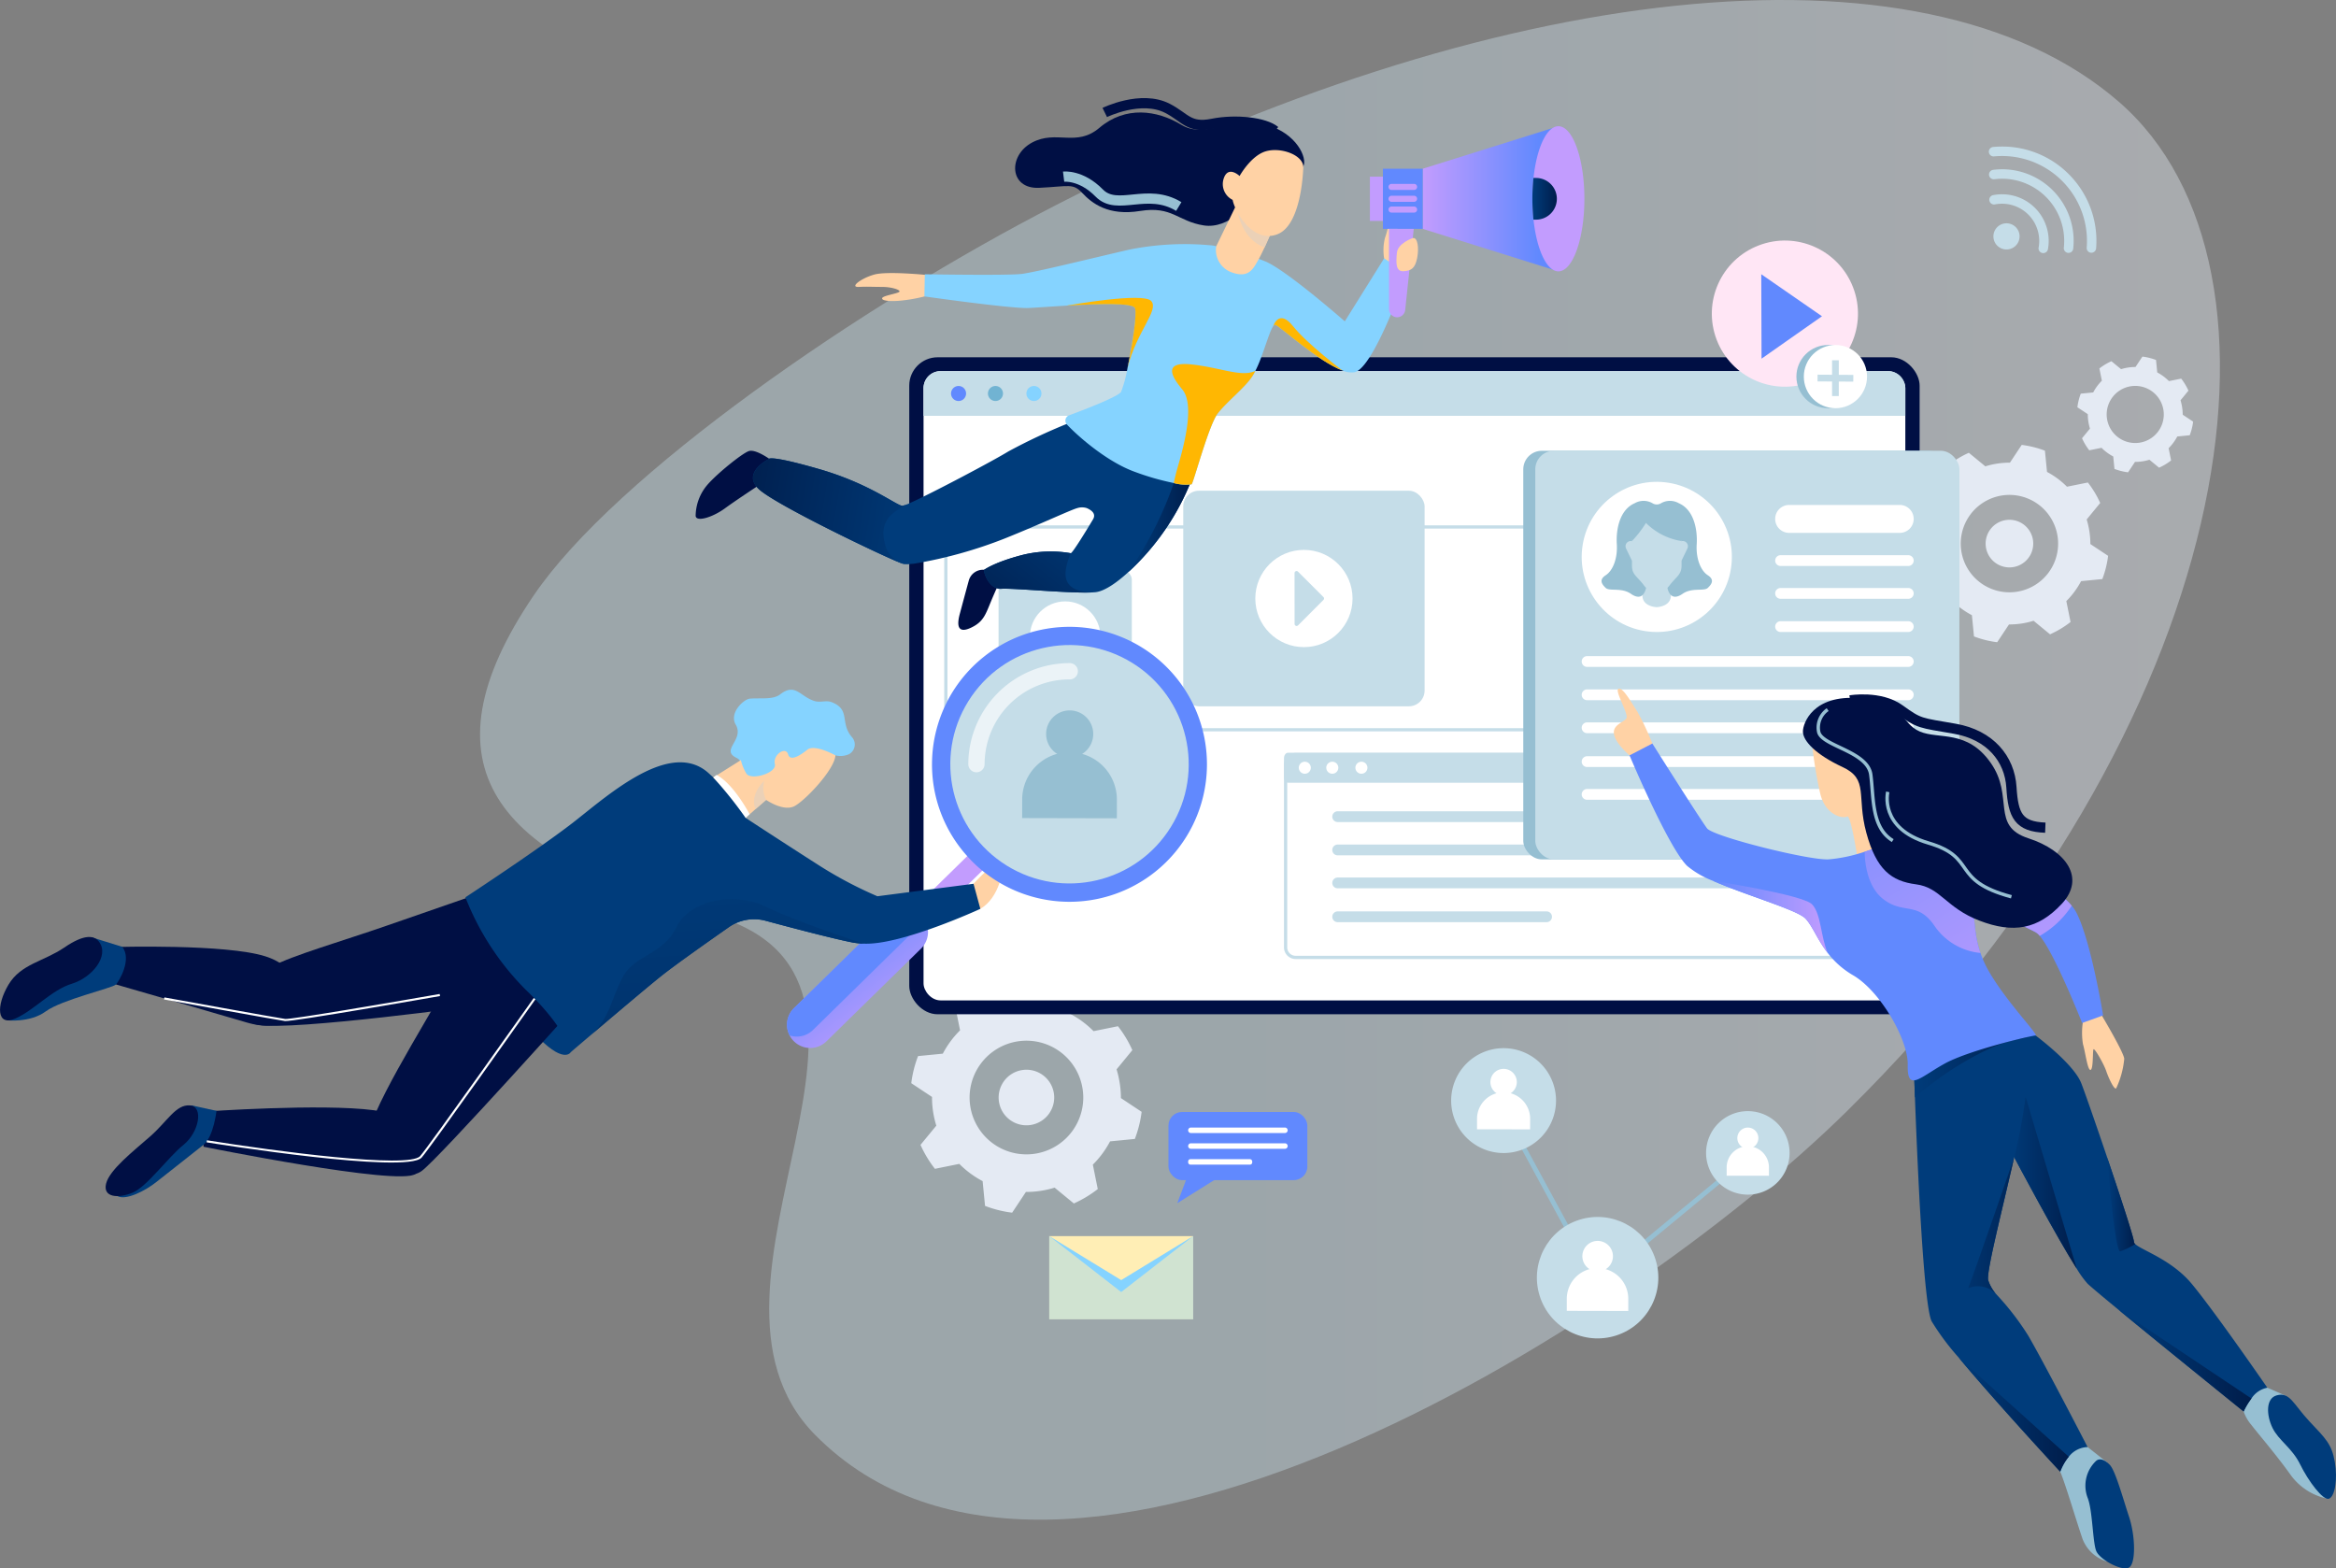 <svg xmlns="http://www.w3.org/2000/svg" xmlns:xlink="http://www.w3.org/1999/xlink" width="413.629" height="277.689" viewBox="0 0 413.629 277.689">
  <rect x="0" y="0" width="413.629" height="277.689" fill="#808080" stroke="none"/>
  <defs>
    <linearGradient id="linear-gradient" x1="0.419" y1="0.538" x2="1.396" y2="0.538" gradientUnits="objectBoundingBox">
      <stop offset="0" stop-color="#c5dde8"/>
      <stop offset="1" stop-color="#fff5fb"/>
    </linearGradient>
    <linearGradient id="linear-gradient-2" y1="0.5" x2="1" y2="0.5" gradientUnits="objectBoundingBox">
      <stop offset="0" stop-color="#003c7b"/>
      <stop offset="1" stop-color="#001d4b"/>
    </linearGradient>
    <linearGradient id="linear-gradient-4" x1="-0.928" y1="-0.7" x2="1.261" y2="1.17" gradientUnits="objectBoundingBox">
      <stop offset="0" stop-color="#6189fe"/>
      <stop offset="1" stop-color="#c29cfe"/>
    </linearGradient>
    <linearGradient id="linear-gradient-5" x1="-0.478" y1="0.323" x2="1.516" y2="0.632" xlink:href="#linear-gradient-2"/>
    <linearGradient id="linear-gradient-9" x1="0" y1="0.5" x2="1" y2="0.5" xlink:href="#linear-gradient-4"/>
    <linearGradient id="linear-gradient-10" x1="0.854" y1="0.5" x2="0.003" y2="0.5" xlink:href="#linear-gradient-4"/>
    <linearGradient id="linear-gradient-12" x1="1.529" y1="0.131" x2="-0.484" y2="1.083" xlink:href="#linear-gradient-2"/>
    <linearGradient id="linear-gradient-13" x1="1.15" y1="0.572" x2="-0.222" y2="0.408" xlink:href="#linear-gradient-2"/>
    <linearGradient id="linear-gradient-15" x1="0.219" y1="0.127" x2="0.788" y2="0.882" xlink:href="#linear-gradient-4"/>
    <linearGradient id="linear-gradient-16" x1="0.752" y1="3.427" x2="1.867" y2="3.427" xlink:href="#linear-gradient-2"/>
    <linearGradient id="linear-gradient-17" x1="0.246" y1="-0.463" x2="0.951" y2="4.638" xlink:href="#linear-gradient-2"/>
  </defs>
  <g id="営業" transform="translate(206.814 138.844)">
    <g id="グループ_32737" data-name="グループ 32737" transform="translate(-206.814 -138.844)">
      <g id="グループ_32736" data-name="グループ 32736">
        <g id="グループ_32735" data-name="グループ 32735">
          <path id="パス_3042" data-name="パス 3042" d="M180.725,36.266C145.98,54.1,102.688,84.049,88.166,105.413c-20.522,30.19-6.728,46.624,30.744,56.371,42.322,11.009-7.163,65.682,19.068,92.265,43.125,43.7,142.784-17.954,182.744-57.341C390,128.417,402.412,47.2,368.87,18.055,333.719-12.486,256.978-2.87,180.725,36.266Z" transform="translate(6.345 0)" opacity="0.41" fill="url(#linear-gradient)"/>
          <path id="パス_3043" data-name="パス 3043" d="M566.524,113.768a8.764,8.764,0,0,0-.286-1.264l1.4-1.708a10.255,10.255,0,0,0-1.28-2.129l-2.172.439a8.5,8.5,0,0,0-2.072-1.536l-.216-2.205a10.314,10.314,0,0,0-2.41-.6l-1.225,1.845a8.473,8.473,0,0,0-2.553.382L554,105.585a10.229,10.229,0,0,0-2.129,1.28l.439,2.171a8.445,8.445,0,0,0-1.535,2.076l-2.2.215a10.125,10.125,0,0,0-.6,2.411l1.845,1.222a8.5,8.5,0,0,0,.382,2.555l-1.407,1.709a10.217,10.217,0,0,0,1.284,2.132l2.169-.439a8.483,8.483,0,0,0,2.075,1.533l.216,2.205a10.223,10.223,0,0,0,2.411.6l1.225-1.845a8.453,8.453,0,0,0,2.553-.382l1.711,1.407a10.331,10.331,0,0,0,2.129-1.281l-.439-2.171a8.554,8.554,0,0,0,1.533-2.072l2.205-.216a10.315,10.315,0,0,0,.6-2.414l-1.842-1.223A8.715,8.715,0,0,0,566.524,113.768Zm-7.56,6.245a5.056,5.056,0,1,1,4.253-5.751A5.056,5.056,0,0,1,558.964,120.012Z" transform="translate(-180.137 -41.628)" fill="#e4eaf3"/>
          <g id="グループ_32706" data-name="グループ 32706" transform="translate(338.333 78.777)">
            <path id="パス_3044" data-name="パス 3044" d="M530.656,146.071a14.942,14.942,0,0,0-.488-2.154L532.561,141a17.487,17.487,0,0,0-2.183-3.63l-3.7.748a14.508,14.508,0,0,0-3.533-2.619l-.369-3.76a17.612,17.612,0,0,0-4.11-1.025l-2.089,3.146a14.4,14.4,0,0,0-4.352.651l-2.918-2.4a17.447,17.447,0,0,0-3.63,2.183l.748,3.7a14.409,14.409,0,0,0-2.617,3.538l-3.756.368a17.234,17.234,0,0,0-1.029,4.111l3.145,2.084a14.463,14.463,0,0,0,.652,4.358l-2.4,2.913a17.424,17.424,0,0,0,2.188,3.635l3.7-.748a14.5,14.5,0,0,0,3.538,2.613l.368,3.76a17.417,17.417,0,0,0,4.111,1.025l2.088-3.146a14.453,14.453,0,0,0,4.352-.651l2.918,2.4a17.635,17.635,0,0,0,3.631-2.183l-.749-3.7a14.576,14.576,0,0,0,2.614-3.533l3.76-.368a17.572,17.572,0,0,0,1.024-4.115l-3.141-2.085A14.817,14.817,0,0,0,530.656,146.071Zm-12.891,10.648a8.622,8.622,0,1,1,7.254-9.8A8.621,8.621,0,0,1,517.765,156.718Z" transform="translate(-499.019 -130.718)" fill="#e4eaf3"/>
            <path id="パス_3045" data-name="パス 3045" d="M529.4,156.306a4.215,4.215,0,1,1-4.792-3.545A4.215,4.215,0,0,1,529.4,156.306Z" transform="translate(-507.759 -139.458)" fill="#e4eaf3"/>
          </g>
          <g id="グループ_32707" data-name="グループ 32707" transform="translate(161.355 173.934)">
            <path id="パス_3046" data-name="パス 3046" d="M242.277,306.534a17.381,17.381,0,0,0-.57-2.515l2.794-3.4a20.362,20.362,0,0,0-2.548-4.237l-4.322.873a16.9,16.9,0,0,0-4.124-3.056l-.43-4.388a20.561,20.561,0,0,0-4.8-1.2l-2.438,3.672a16.847,16.847,0,0,0-5.08.76l-3.4-2.8a20.336,20.336,0,0,0-4.238,2.547l.873,4.322a16.8,16.8,0,0,0-3.055,4.129l-4.383.429a20.1,20.1,0,0,0-1.2,4.8l3.671,2.432a16.892,16.892,0,0,0,.761,5.086l-2.8,3.4a20.3,20.3,0,0,0,2.554,4.242l4.317-.873a16.909,16.909,0,0,0,4.129,3.05l.429,4.388a20.35,20.35,0,0,0,4.8,1.2l2.438-3.672a16.864,16.864,0,0,0,5.08-.76l3.406,2.8a20.568,20.568,0,0,0,4.237-2.548l-.873-4.322a17.028,17.028,0,0,0,3.05-4.123l4.388-.43a20.512,20.512,0,0,0,1.2-4.8l-3.666-2.433A17.281,17.281,0,0,0,242.277,306.534Zm-15.045,12.427a10.063,10.063,0,1,1,8.465-11.444A10.062,10.062,0,0,1,227.232,318.961Z" transform="translate(-205.353 -288.615)" fill="#e4eaf3"/>
            <path id="パス_3047" data-name="パス 3047" d="M240.809,318.48a4.919,4.919,0,1,1-5.593-4.138A4.918,4.918,0,0,1,240.809,318.48Z" transform="translate(-215.553 -298.816)" fill="#e4eaf3"/>
          </g>
          <rect id="長方形_3031" data-name="長方形 3031" width="178.905" height="116.326" rx="5.026" transform="translate(160.998 63.259)" fill="#000f44"/>
          <rect id="長方形_3032" data-name="長方形 3032" width="173.843" height="111.415" rx="3.01" transform="translate(163.529 65.714)" fill="#fff"/>
          <path id="パス_3048" data-name="パス 3048" d="M379.5,190.828H217.1a2.061,2.061,0,0,1-2.059-2.059V156.407a2.061,2.061,0,0,1,2.059-2.059H379.5a2.061,2.061,0,0,1,2.059,2.059V188.77A2.061,2.061,0,0,1,379.5,190.828ZM217.1,154.921a1.487,1.487,0,0,0-1.486,1.486V188.77a1.487,1.487,0,0,0,1.486,1.486H379.5a1.486,1.486,0,0,0,1.485-1.486V156.407a1.487,1.487,0,0,0-1.485-1.486Z" transform="translate(-47.848 -61.33)" fill="#c5dde8"/>
          <g id="グループ_32709" data-name="グループ 32709" transform="translate(227.352 133.276)">
            <path id="パス_3049" data-name="パス 3049" d="M416.93,240.256H330.011a.954.954,0,0,1-.954-.954h0a.954.954,0,0,1,.954-.954H416.93a.954.954,0,0,1,.954.954h0A.954.954,0,0,1,416.93,240.256Z" transform="translate(-320.504 -227.983)" fill="#c5dde8"/>
            <path id="パス_3050" data-name="パス 3050" d="M416.93,250.039H330.011a.954.954,0,0,1-.954-.954h0a.954.954,0,0,1,.954-.954H416.93a.954.954,0,0,1,.954.954h0A.954.954,0,0,1,416.93,250.039Z" transform="translate(-320.504 -231.87)" fill="#c5dde8"/>
            <path id="パス_3051" data-name="パス 3051" d="M416.93,259.726H330.011a.953.953,0,0,1-.954-.953h0a.953.953,0,0,1,.954-.954H416.93a.954.954,0,0,1,.954.954h0A.954.954,0,0,1,416.93,259.726Z" transform="translate(-320.504 -235.72)" fill="#c5dde8"/>
            <path id="パス_3052" data-name="パス 3052" d="M367,269.675H330.011a.954.954,0,0,1-.954-.954h0a.954.954,0,0,1,.954-.954H367a.954.954,0,0,1,.954.954h0A.954.954,0,0,1,367,269.675Z" transform="translate(-320.504 -239.673)" fill="#c5dde8"/>
            <path id="パス_3053" data-name="パス 3053" d="M419.455,257.706H316.923a2.061,2.061,0,0,1-2.059-2.059V223.284a2.061,2.061,0,0,1,2.059-2.059H419.455a2.061,2.061,0,0,1,2.059,2.059v32.364A2.061,2.061,0,0,1,419.455,257.706ZM316.923,221.8a1.487,1.487,0,0,0-1.486,1.485v32.364a1.487,1.487,0,0,0,1.486,1.485H419.455a1.486,1.486,0,0,0,1.485-1.485V223.284a1.486,1.486,0,0,0-1.485-1.485Z" transform="translate(-314.864 -221.179)" fill="#c5dde8"/>
            <g id="グループ_32708" data-name="グループ 32708">
              <path id="パス_3054" data-name="パス 3054" d="M428.967,226.464H315.582c-.4,0-.718-.435-.718-.971V222.12c0-.537.321-.971.718-.971H428.967c.4,0,.718.435.718.971v3.372C429.685,226.029,429.364,226.464,428.967,226.464Z" transform="translate(-314.864 -221.149)" fill="#c5dde8"/>
              <path id="パス_3055" data-name="パス 3055" d="M321.344,224.855a1.065,1.065,0,1,1-1.065-1.065A1.065,1.065,0,0,1,321.344,224.855Z" transform="translate(-316.592 -222.198)" fill="#fff"/>
              <path id="パス_3056" data-name="パス 3056" d="M329.42,224.855a1.065,1.065,0,1,1-1.065-1.065A1.065,1.065,0,0,1,329.42,224.855Z" transform="translate(-319.801 -222.198)" fill="#fff"/>
              <path id="パス_3057" data-name="パス 3057" d="M337.977,224.855a1.065,1.065,0,1,1-1.065-1.065A1.065,1.065,0,0,1,337.977,224.855Z" transform="translate(-323.202 -222.198)" fill="#fff"/>
            </g>
          </g>
          <g id="グループ_32713" data-name="グループ 32713" transform="translate(269.722 79.813)">
            <rect id="長方形_3033" data-name="長方形 3033" width="75.095" height="72.348" rx="3.29" fill="#96bfd2"/>
            <g id="グループ_32711" data-name="グループ 32711" transform="translate(5.486 2.765)">
              <circle id="楕円形_2208" data-name="楕円形 2208" cx="13.294" cy="13.294" r="13.294" transform="matrix(0.972, -0.233, 0.233, 0.972, 0, 6.202)" fill="#96bfd2"/>
              <g id="グループ_32710" data-name="グループ 32710" transform="translate(6.249 6.11)">
                <path id="パス_3058" data-name="パス 3058" d="M421.7,172.454a7.322,7.322,0,0,0-1.082-3.65l-1.445,3.107-1.445-3.107a7.322,7.322,0,0,0-1.082,3.65c-.018,1.925,2.2,2.107,2.508,2.123h.038C419.5,174.561,421.718,174.379,421.7,172.454Z" transform="translate(-409.413 -155.762)" fill="#96bfd2"/>
                <path id="パス_3059" data-name="パス 3059" d="M423.458,160.326c-1.243-.8-2.125-2.928-1.965-5.494s-.482-6.1-3.168-7.258a3.159,3.159,0,0,0-3.232.051,1.428,1.428,0,0,1-1.349,0,3.158,3.158,0,0,0-3.231-.051c-2.687,1.163-3.328,4.692-3.168,7.258s-.722,4.692-1.965,5.494-.682,1.6,0,2.245,2.79-.121,4.463,1.043,2.432.161,2.694-1.1,1.879-11.279,1.879-11.279l0-1.566,0,1.566s1.617,10.015,1.878,11.279,1.021,2.265,2.694,1.1,3.781-.4,4.463-1.043S424.7,161.128,423.458,160.326Z" transform="translate(-404.643 -147.163)" fill="#96bfd2"/>
                <path id="パス_3060" data-name="パス 3060" d="M417.976,165.791h0a3.1,3.1,0,0,1-2.374-1.378c-1.212-1.544-2.018-1.8-2.018-3.353V153.3h8.782v7.76c0,1.561-.818,1.85-2.045,3.388A3.075,3.075,0,0,1,417.976,165.791Z" transform="translate(-408.196 -149.601)" fill="#96bfd2"/>
                <path id="パス_3061" data-name="パス 3061" d="M412.833,158.956h-.219a.92.92,0,0,0-.828,1.32l1.047,2.169s.762-1.8.762-1.965A13.447,13.447,0,0,0,412.833,158.956Z" transform="translate(-407.444 -151.849)" fill="#96bfd2"/>
                <path id="パス_3062" data-name="パス 3062" d="M427.627,158.956h.219a.92.92,0,0,1,.829,1.32l-1.047,2.169s-.762-1.8-.762-1.965A13.451,13.451,0,0,1,427.627,158.956Z" transform="translate(-413.473 -151.849)" fill="#96bfd2"/>
              </g>
              <path id="パス_3063" data-name="パス 3063" d="M413.232,155.587a19.864,19.864,0,0,0,2.475-3.206,11.412,11.412,0,0,0,6.29,3.206,18.208,18.208,0,0,0,.95-2.713c0-.453-.782-1.933-1.481-2.057s-7.549-.7-8.423,0S413.232,155.587,413.232,155.587Z" transform="translate(-401.595 -142.37)" fill="#96bfd2"/>
            </g>
            <g id="グループ_32712" data-name="グループ 32712" transform="translate(8.221 9.594)">
              <path id="パス_3064" data-name="パス 3064" d="M477.708,153.3H458.128a2.473,2.473,0,0,1-2.473-2.473h0a2.472,2.472,0,0,1,2.473-2.472h19.581a2.472,2.472,0,0,1,2.473,2.472h0A2.473,2.473,0,0,1,477.708,153.3Z" transform="translate(-421.398 -148.356)" fill="#96bfd2"/>
              <path id="パス_3065" data-name="パス 3065" d="M479.227,165.024H456.609a.954.954,0,0,1-.954-.954h0a.954.954,0,0,1,.954-.954h22.618a.954.954,0,0,1,.954.954h0A.954.954,0,0,1,479.227,165.024Z" transform="translate(-421.398 -154.221)" fill="#96bfd2"/>
              <path id="パス_3066" data-name="パス 3066" d="M479.227,174.667H456.609a.954.954,0,0,1-.954-.954h0a.954.954,0,0,1,.954-.954h22.618a.954.954,0,0,1,.954.954h0A.954.954,0,0,1,479.227,174.667Z" transform="translate(-421.398 -158.053)" fill="#96bfd2"/>
              <path id="パス_3067" data-name="パス 3067" d="M479.227,184.421H456.609a.954.954,0,0,1-.954-.953h0a.954.954,0,0,1,.954-.954h22.618a.954.954,0,0,1,.954.954h0A.954.954,0,0,1,479.227,184.421Z" transform="translate(-421.398 -161.929)" fill="#96bfd2"/>
              <path id="パス_3068" data-name="パス 3068" d="M456.64,194.672H399.765a.954.954,0,0,1-.954-.954h0a.954.954,0,0,1,.954-.954H456.64a.954.954,0,0,1,.954.954h0A.954.954,0,0,1,456.64,194.672Z" transform="translate(-398.811 -166.001)" fill="#96bfd2"/>
              <path id="パス_3069" data-name="パス 3069" d="M456.64,204.455H399.765a.954.954,0,0,1-.954-.954h0a.954.954,0,0,1,.954-.954H456.64a.954.954,0,0,1,.954.954h0A.954.954,0,0,1,456.64,204.455Z" transform="translate(-398.811 -169.889)" fill="#96bfd2"/>
              <path id="パス_3070" data-name="パス 3070" d="M456.64,214.143H399.765a.954.954,0,0,1-.954-.954h0a.954.954,0,0,1,.954-.954H456.64a.954.954,0,0,1,.954.954h0A.954.954,0,0,1,456.64,214.143Z" transform="translate(-398.811 -173.738)" fill="#96bfd2"/>
              <path id="パス_3071" data-name="パス 3071" d="M456.64,224.091H399.765a.954.954,0,0,1-.954-.954h0a.954.954,0,0,1,.954-.954H456.64a.954.954,0,0,1,.954.954h0A.954.954,0,0,1,456.64,224.091Z" transform="translate(-398.811 -177.691)" fill="#96bfd2"/>
              <path id="パス_3072" data-name="パス 3072" d="M456.64,233.713H399.765a.954.954,0,0,1-.954-.953h0a.954.954,0,0,1,.954-.954H456.64a.954.954,0,0,1,.954.954h0A.954.954,0,0,1,456.64,233.713Z" transform="translate(-398.811 -181.515)" fill="#96bfd2"/>
            </g>
          </g>
          <g id="グループ_32717" data-name="グループ 32717" transform="translate(271.847 79.813)">
            <rect id="長方形_3034" data-name="長方形 3034" width="75.095" height="72.348" rx="3.29" fill="#c5dde8"/>
            <g id="グループ_32715" data-name="グループ 32715" transform="translate(6.255 3.534)">
              <circle id="楕円形_2209" data-name="楕円形 2209" cx="13.294" cy="13.294" r="13.294" transform="translate(0 26.242) rotate(-80.742)" fill="#fff"/>
              <g id="グループ_32714" data-name="グループ 32714" transform="translate(5.48 5.342)">
                <path id="パス_3073" data-name="パス 3073" d="M425.227,172.454a7.329,7.329,0,0,0-1.082-3.65l-1.445,3.107-1.445-3.107a7.322,7.322,0,0,0-1.082,3.65c-.018,1.925,2.2,2.107,2.508,2.123h.037C423.031,174.561,425.245,174.379,425.227,172.454Z" transform="translate(-412.94 -155.762)" fill="#c5dde8"/>
                <path id="パス_3074" data-name="パス 3074" d="M426.985,160.326c-1.243-.8-2.126-2.928-1.965-5.494s-.482-6.1-3.168-7.258a3.159,3.159,0,0,0-3.232.051,1.427,1.427,0,0,1-1.349,0,3.158,3.158,0,0,0-3.231-.051c-2.687,1.163-3.329,4.692-3.168,7.258s-.722,4.692-1.965,5.494-.682,1.6,0,2.245,2.79-.121,4.463,1.043,2.432.161,2.694-1.1,1.879-11.279,1.879-11.279l0-1.566,0,1.566s1.617,10.015,1.879,11.279,1.021,2.265,2.694,1.1,3.782-.4,4.463-1.043S428.229,161.128,426.985,160.326Z" transform="translate(-408.17 -147.163)" fill="#96bfd2"/>
                <path id="パス_3075" data-name="パス 3075" d="M421.5,165.791h0a3.1,3.1,0,0,1-2.374-1.378c-1.213-1.544-2.018-1.8-2.018-3.353V153.3h8.782v7.76c0,1.561-.818,1.85-2.045,3.388A3.076,3.076,0,0,1,421.5,165.791Z" transform="translate(-411.723 -149.601)" fill="#c5dde8"/>
                <path id="パス_3076" data-name="パス 3076" d="M416.359,158.956h-.219a.92.92,0,0,0-.829,1.32l1.047,2.169s.762-1.8.762-1.965A13.451,13.451,0,0,0,416.359,158.956Z" transform="translate(-410.971 -151.849)" fill="#c5dde8"/>
                <path id="パス_3077" data-name="パス 3077" d="M431.154,158.956h.219a.92.92,0,0,1,.829,1.32l-1.047,2.169s-.762-1.8-.762-1.965A13.451,13.451,0,0,1,431.154,158.956Z" transform="translate(-417 -151.849)" fill="#c5dde8"/>
              </g>
              <path id="パス_3078" data-name="パス 3078" d="M416.759,155.587a19.864,19.864,0,0,0,2.475-3.206,11.412,11.412,0,0,0,6.29,3.206,18.208,18.208,0,0,0,.95-2.713c0-.453-.782-1.933-1.481-2.057s-7.549-.7-8.423,0S416.759,155.587,416.759,155.587Z" transform="translate(-405.891 -143.139)" fill="#96bfd2"/>
            </g>
            <g id="グループ_32716" data-name="グループ 32716" transform="translate(8.221 9.594)">
              <path id="パス_3079" data-name="パス 3079" d="M481.235,153.3H461.655a2.473,2.473,0,0,1-2.473-2.473h0a2.472,2.472,0,0,1,2.473-2.472h19.581a2.472,2.472,0,0,1,2.473,2.472h0A2.473,2.473,0,0,1,481.235,153.3Z" transform="translate(-424.925 -148.356)" fill="#fff"/>
              <path id="パス_3080" data-name="パス 3080" d="M482.754,165.024H460.136a.954.954,0,0,1-.954-.954h0a.954.954,0,0,1,.954-.954h22.618a.954.954,0,0,1,.954.954h0A.954.954,0,0,1,482.754,165.024Z" transform="translate(-424.925 -154.221)" fill="#fff"/>
              <path id="パス_3081" data-name="パス 3081" d="M482.754,174.667H460.136a.954.954,0,0,1-.954-.954h0a.954.954,0,0,1,.954-.954h22.618a.954.954,0,0,1,.954.954h0A.954.954,0,0,1,482.754,174.667Z" transform="translate(-424.925 -158.053)" fill="#fff"/>
              <path id="パス_3082" data-name="パス 3082" d="M482.754,184.421H460.136a.954.954,0,0,1-.954-.953h0a.954.954,0,0,1,.954-.954h22.618a.954.954,0,0,1,.954.954h0A.954.954,0,0,1,482.754,184.421Z" transform="translate(-424.925 -161.929)" fill="#fff"/>
              <path id="パス_3083" data-name="パス 3083" d="M460.167,194.672H403.292a.954.954,0,0,1-.954-.954h0a.954.954,0,0,1,.954-.954h56.875a.954.954,0,0,1,.954.954h0A.954.954,0,0,1,460.167,194.672Z" transform="translate(-402.338 -166.001)" fill="#fff"/>
              <path id="パス_3084" data-name="パス 3084" d="M460.167,204.455H403.292a.954.954,0,0,1-.954-.954h0a.954.954,0,0,1,.954-.954h56.875a.954.954,0,0,1,.954.954h0A.954.954,0,0,1,460.167,204.455Z" transform="translate(-402.338 -169.889)" fill="#fff"/>
              <path id="パス_3085" data-name="パス 3085" d="M460.167,214.143H403.292a.954.954,0,0,1-.954-.954h0a.954.954,0,0,1,.954-.954h56.875a.954.954,0,0,1,.954.954h0A.954.954,0,0,1,460.167,214.143Z" transform="translate(-402.338 -173.738)" fill="#fff"/>
              <path id="パス_3086" data-name="パス 3086" d="M460.167,224.091H403.292a.954.954,0,0,1-.954-.954h0a.954.954,0,0,1,.954-.954h56.875a.954.954,0,0,1,.954.954h0A.954.954,0,0,1,460.167,224.091Z" transform="translate(-402.338 -177.691)" fill="#fff"/>
              <path id="パス_3087" data-name="パス 3087" d="M460.167,233.713H403.292a.954.954,0,0,1-.954-.953h0a.954.954,0,0,1,.954-.954h56.875a.954.954,0,0,1,.954.954h0A.954.954,0,0,1,460.167,233.713Z" transform="translate(-402.338 -181.515)" fill="#fff"/>
            </g>
          </g>
          <rect id="長方形_3035" data-name="長方形 3035" width="42.734" height="38.167" rx="2.781" transform="translate(209.515 86.888)" fill="#c5dde8"/>
          <circle id="楕円形_2210" data-name="楕円形 2210" cx="8.609" cy="8.609" r="8.609" transform="translate(222.273 97.362)" fill="#fff"/>
          <g id="グループ_32718" data-name="グループ 32718" transform="translate(229.222 101.108)">
            <path id="パス_3088" data-name="パス 3088" d="M318.577,167.878l4.508,4.5a.357.357,0,0,1,0,.506l-4.5,4.508a.358.358,0,0,1-.611-.252l-.008-9.009A.358.358,0,0,1,318.577,167.878Z" transform="translate(-317.967 -167.773)" fill="#c5dde8"/>
          </g>
          <rect id="長方形_3036" data-name="長方形 3036" width="23.594" height="23.594" rx="1.666" transform="translate(176.813 100.932)" fill="#c5dde8"/>
          <circle id="楕円形_2211" data-name="楕円形 2211" cx="6.247" cy="6.247" r="6.247" transform="translate(182.363 106.481)" fill="#fff"/>
          <path id="パス_3089" data-name="パス 3089" d="M382.8,112.052v4.907H208.961v-4.907a3.013,3.013,0,0,1,3.01-3.01H379.794A3.013,3.013,0,0,1,382.8,112.052Z" transform="translate(-45.432 -43.328)" fill="#c5dde8"/>
          <path id="パス_3090" data-name="パス 3090" d="M219.7,114.733a1.331,1.331,0,1,1-1.331-1.331A1.331,1.331,0,0,1,219.7,114.733Z" transform="translate(-48.64 -45.06)" fill="#6189fe"/>
          <path id="パス_3091" data-name="パス 3091" d="M230.548,114.733a1.331,1.331,0,1,1-1.331-1.331A1.331,1.331,0,0,1,230.548,114.733Z" transform="translate(-52.952 -45.06)" fill="#71b3d2"/>
          <path id="パス_3092" data-name="パス 3092" d="M241.849,114.733a1.331,1.331,0,1,1-1.331-1.331A1.331,1.331,0,0,1,241.849,114.733Z" transform="translate(-57.442 -45.06)" fill="#85d3ff"/>
          <g id="グループ_32719" data-name="グループ 32719" transform="translate(285.757 121.933)">
            <path id="パス_3093" data-name="パス 3093" d="M596.844,406.242l4.181.889,3.145,1.367,8.064,15.618-.809,2.609a10.67,10.67,0,0,1-6.341-4.245c-2.605-3.635-5.756-7.271-6.907-8.785a7.4,7.4,0,0,1-1.354-2.363Z" transform="translate(-485.306 -283.353)" fill="#96bfd2"/>
            <path id="パス_3094" data-name="パス 3094" d="M571.5,365.135a4.311,4.311,0,0,0-2.816,1.91,12.081,12.081,0,0,0-1.386,2.293s-14.086-11.362-22.219-18.065l0,0c-2.71-2.23-4.76-3.946-5.4-4.552a16.824,16.824,0,0,1-1.925-2.661l-.048-.073c-2.981-4.716-8.032-14.042-11.023-19.65-.528-.989-.988-1.861-1.367-2.574-.669-1.265-1.066-2.021-1.066-2.021l-1.687-14.76-.029-.257,2.321-1.924,1.919-1.59.785-.65,2.908,2.215s6.587,4.862,8.041,8.337c.436,1.037,2.531,7.043,4.629,13.242v.014c2.38,7.034,4.76,14.318,4.74,14.92a.57.57,0,0,0,.233.412c1.164,1.105,6.422,2.744,9.985,7.018C562.135,351.563,571.5,365.135,571.5,365.135Z" transform="translate(-455.785 -241.359)" fill="#003c7b"/>
            <path id="パス_3095" data-name="パス 3095" d="M539.583,352.652l-.048-.073c-3.509-5.545-9.879-17.474-12.389-22.224l3.378-8.162Z" transform="translate(-457.619 -249.956)" fill="url(#linear-gradient-2)"/>
            <path id="パス_3096" data-name="パス 3096" d="M605.512,409.884c-1.942.548-1.818,3.514-.727,5.756s3.454,3.514,4.907,6.483,4.06,6.422,5.09,6.059,1.575-3.393,1.03-6.544-1.636-4.12-4.484-7.149S607.875,409.218,605.512,409.884Z" transform="translate(-488.157 -284.753)" fill="#003c7b"/>
            <path id="パス_3097" data-name="パス 3097" d="M547.658,424.3l3.457,2.726v17.556a6.676,6.676,0,0,1-4.345-3.984c-1.091-3.15-3.01-9.694-3.959-11.935s1.959-5.635,1.959-5.635Z" transform="translate(-463.768 -290.024)" fill="#96bfd2"/>
            <path id="パス_3098" data-name="パス 3098" d="M530.632,375.639a4.39,4.39,0,0,0-3.335,1.716A9.008,9.008,0,0,0,525.785,380s-11.241-12.113-17.978-20.208l-.014-.014A43.858,43.858,0,0,1,503,353.342c-1.4-3.03-2.458-26.659-2.942-39.591-.184-5-.286-8.395-.286-8.395l14.217-4.8a22.96,22.96,0,0,1,1.818,2.239c.237.33.49.688.742,1.076,1.619,2.482,3.364,6.068,3.1,9.723a91.8,91.8,0,0,1-2.012,10.736s0,.019-.015.053c-2.069,9.137-4.924,20.174-4.6,21.686a6.975,6.975,0,0,0,1.6,2.685c0,.01.014.014.019.019a47.725,47.725,0,0,1,5.487,7.149C523.041,360.938,530.632,375.639,530.632,375.639Z" transform="translate(-446.743 -241.359)" fill="#003c7b"/>
            <path id="パス_3099" data-name="パス 3099" d="M518.587,303.368a20.731,20.731,0,0,0-2.036.5,28.208,28.208,0,0,0-3.034,1.1,56.79,56.79,0,0,0-13.455,8.773c-.184-5-.286-8.395-.286-8.395l14.217-4.8a22.96,22.96,0,0,1,1.818,2.239l1.919-1.59C520.7,301.949,521.916,302.733,518.587,303.368Z" transform="translate(-446.743 -241.359)" fill="url(#linear-gradient-2)"/>
            <path id="パス_3100" data-name="パス 3100" d="M549.495,297.732a12.51,12.51,0,0,0,0,4c.4,1.293.808,4.645,1.333,4.564s.363-3.272.525-3.635,1.858,2.626,2.262,3.837,1.454,3.474,1.777,3.03a15.708,15.708,0,0,0,1.414-5.211c-.121-1.172-3.741-7.261-3.741-7.261l-1.672-2.958Z" transform="translate(-466.428 -238.792)" fill="#ffd2a5"/>
            <path id="パス_3101" data-name="パス 3101" d="M418.76,213.976l-.162-1.939a48.584,48.584,0,0,0-2.666-5.655c-.969-1.454-2.5-4.282-3.312-4.04s1.858,4.524,1.373,5.251-2.5,1.131-2.181,2.827,2.746,3.717,2.746,3.717Z" transform="translate(-411.778 -202.328)" fill="#ffd2a5"/>
            <path id="パス_3102" data-name="パス 3102" d="M470.013,218.438a75.569,75.569,0,0,0,1.454,8.887c.97,3.958,4.12,4.443,4.766,4.039s1.878,7.614,1.878,7.614l6.685-.424L481.4,218.438Z" transform="translate(-434.918 -208.729)" fill="#ffd2a5"/>
            <path id="パス_3103" data-name="パス 3103" d="M488.291,270.142c-.645,0-11.793,2.584-16.155,5.007s-6.6,5.089-6.486.184c.111-4.392-4.823-13.029-9.67-15.855a15.371,15.371,0,0,1-4.5-3.955l-.005,0c-1.827-2.365-2.68-4.736-3.9-6.059-1.445-1.56-10.5-4.11-16.432-6.713a16.212,16.212,0,0,1-4.57-2.656c-3.393-3.393-10.179-19.553-10.179-19.553l4.038-2.1s8.565,13.572,9.694,15.027,17.934,5.656,21.492,5.491a27.368,27.368,0,0,0,6.412-1.357c1.275-.4,2.148-.741,2.148-.741s.809-2.1,7.6-.81c6.515,1.241,8.264,7.252,9.108,10.3q.051.189.1.363c.63,2.268.276,5.133,1.546,8.812a19.06,19.06,0,0,0,1.522,3.306C483.123,264.161,488.94,270.142,488.291,270.142Z" transform="translate(-413.612 -208.729)" fill="#6189fe"/>
            <path id="パス_3104" data-name="パス 3104" d="M534.125,278.111l-3.718,1.343s-4.857-12.321-7.508-15.428a2.682,2.682,0,0,0-.679-.615c-1.7-.926-8-3.907-11.463-5.535-1.387-.654-2.322-1.091-2.322-1.091l-6.786-9.21a17.715,17.715,0,0,1,8.24.97c3.844,1.483,14.852,5.526,18.676,10.145a6.713,6.713,0,0,1,.872,1.3C532.026,265.126,534.125,278.111,534.125,278.111Z" transform="translate(-447.488 -220.256)" fill="#6189fe"/>
            <path id="パス_3105" data-name="パス 3105" d="M522.141,258.5a16.464,16.464,0,0,1-5.667,5.336,2.683,2.683,0,0,0-.679-.615c-1.7-.926-8-3.907-11.463-5.535q.051.189.1.363c.63,2.268.276,5.133,1.546,8.812a11.123,11.123,0,0,1-8.172-4.852c-3.03-4.363-5.453-1.9-9.045-4.687-2.972-2.3-3.267-6.868-3.282-8.386,1.275-.4,2.148-.741,2.148-.741s.809-2.1,7.6-.81a17.715,17.715,0,0,1,8.24.97C507.309,249.835,518.317,253.877,522.141,258.5Z" transform="translate(-441.064 -220.064)" fill="url(#linear-gradient-4)"/>
            <path id="パス_3106" data-name="パス 3106" d="M467.332,210.987c0,1.7,2.343,4.12,7.029,6.3s2.423,5.089,4.2,11.633,4.443,8.563,8.806,9.128,5.251,4.138,11.229,6.431,10.358,1.563,14.591-3,.759-9.41-5.946-11.591-2.46-7.351-6.642-13.329-9.192-4.12-12.585-5.574-2.585-5.251-10.745-5.9S467.332,209.533,467.332,210.987Z" transform="translate(-433.852 -203.403)" fill="#000f44"/>
            <path id="パス_3107" data-name="パス 3107" d="M552.26,429.007a6.023,6.023,0,0,0-1.535,6.544c.889,2.182.889,7.917,1.535,9.452s4.587,3.636,5.808,2.908,1.122-5.574,0-8.967-2.432-8.211-3.424-9.217C554.038,429.113,553.067,428.385,552.26,429.007Z" transform="translate(-466.836 -292.304)" fill="#003c7b"/>
            <path id="パス_3108" data-name="パス 3108" d="M519.426,361.782a6.975,6.975,0,0,0,1.6,2.685,4.427,4.427,0,0,0-5.138-1.231c1.28-3.292,7.741-22.011,8.133-23.141C521.957,349.233,519.1,360.27,519.426,361.782Z" transform="translate(-453.148 -257.07)" fill="url(#linear-gradient-5)"/>
            <path id="パス_3109" data-name="パス 3109" d="M561.692,355.4a13.834,13.834,0,0,1-2.656,1.285c-.955.121-2.268-16.054-2.317-16.616,2.38,7.034,4.76,14.318,4.74,14.92A.57.57,0,0,0,561.692,355.4Z" transform="translate(-469.37 -257.057)" fill="url(#linear-gradient-2)"/>
            <path id="パス_3110" data-name="パス 3110" d="M583.558,400.484a12.078,12.078,0,0,0-1.386,2.292s-14.086-11.362-22.219-18.065Z" transform="translate(-470.655 -274.797)" fill="url(#linear-gradient-2)"/>
            <path id="パス_3111" data-name="パス 3111" d="M532.592,416.411a9.008,9.008,0,0,0-1.512,2.647S519.84,406.945,513.1,398.85Z" transform="translate(-452.039 -280.416)" fill="url(#linear-gradient-2)"/>
            <path id="パス_3112" data-name="パス 3112" d="M461.2,271.546c-1.827-2.365-2.68-4.736-3.9-6.059-1.445-1.56-10.5-4.11-16.432-6.713,0,0,15.947,2.472,17.566,4.169S459.946,268.642,461.2,271.546Z" transform="translate(-423.337 -224.757)" fill="url(#linear-gradient-9)"/>
            <path id="パス_3113" data-name="パス 3113" d="M481.24,205.667s5.271-.909,8.785,1.636,3.514,2.3,9.755,3.393,9.694,5.332,10,10.361,1.272,6.968,6,7.15" transform="translate(-439.379 -203.592)" fill="none" stroke="#000f44" stroke-miterlimit="10" stroke-width="1.808"/>
            <path id="パス_3114" data-name="パス 3114" d="M473.486,208.485a3.866,3.866,0,0,0-1.578,4c.667,2.484,8.664,3.393,9.21,7.513s.084,9.359,3.89,11.677" transform="translate(-435.622 -204.774)" fill="none" stroke="#96bfd2" stroke-miterlimit="10" stroke-width="0.603"/>
            <path id="パス_3115" data-name="パス 3115" d="M492.188,232.648s-1.616,6.463,7.19,9.048,3.8,6.613,14.7,9.527" transform="translate(-443.683 -214.375)" fill="none" stroke="#96bfd2" stroke-miterlimit="10" stroke-width="0.603"/>
          </g>
          <g id="グループ_32720" data-name="グループ 32720" transform="translate(123.176 19.916)">
            <path id="パス_3116" data-name="パス 3116" d="M379.647,62.783l-24.024-7.528V44.61l24.024-7.528Z" transform="translate(-226.883 -34.65)" fill="url(#linear-gradient-10)"/>
            <path id="パス_3117" data-name="パス 3117" d="M202.255,84.1l-1.113.268a27.767,27.767,0,0,1-4.492.768c-2.188.153-3.187-.116-2.956-.518s2.61-.749,2.994-1.056-1.255-.883-3.027-.883-2.5-.077-4.152,0,.422-1.536,2.764-2.188,9.572.1,9.572.1Z" transform="translate(-160.643 -51.794)" fill="#ffd2a5"/>
            <path id="パス_3118" data-name="パス 3118" d="M156.618,135.688l-1.437-1.728s-2.558-1.868-3.756-1.468-5.593,3.957-7.324,5.948a8.608,8.608,0,0,0-2.1,5.476c0,1.2,2.939.359,5.206-1.3,2.148-1.575,6.481-4.395,6.481-4.395Z" transform="translate(-142.001 -72.539)" fill="#000f44"/>
            <path id="パス_3119" data-name="パス 3119" d="M223.756,166.917a2.6,2.6,0,0,0-2.729,1.919c-.355,1.3-.883,3.241-1.594,5.9-.722,2.7.1,3.378,2.15,2.355s2.421-2.272,3.378-4.58,2.825-6.336,2.825-6.336Z" transform="translate(-172.666 -85.944)" fill="#000f44"/>
            <path id="パス_3120" data-name="パス 3120" d="M236.512,134.417a43.946,43.946,0,0,1-11.185,16.33v0c-2.174,1.987-4.337,3.448-5.908,3.577,0,0-.048,0-.139.01-3.806.277-14.324-.779-16.449-.621-2.15.153-3.2-2.9-3.048-3.362,0,0,1.763-1.323,6.658-2.6a20.666,20.666,0,0,1,8.669-.339h0c.315,0,2.77-4.021,3.936-5.97.559-.936-.091-1.571-1.084-2.01a2.775,2.775,0,0,0-1.7,0c-1.184.325-6.682,2.913-12.824,5.373a79.175,79.175,0,0,1-16,4.451.509.509,0,0,1-.057.01c-.2.024-.387.038-.563.052a.022.022,0,0,1-.024,0,4.363,4.363,0,0,1-1.475-.062c-2-.611-22.157-10.216-25.381-13.134s1.686-5.373,1.686-5.373-.1-.841,8.951,1.772,13.722,6.5,14.744,6.5a5.882,5.882,0,0,0,1.332-.492l.057-.029c3.959-1.772,14.84-7.546,17.347-9.1a104.2,104.2,0,0,1,10.441-4.915h2.25s7.58,3.429,8.038,3.429c.377,0,7.981,4.351,10.737,5.932Z" transform="translate(-148.695 -69.381)" fill="#003c7b"/>
            <path id="パス_3121" data-name="パス 3121" d="M280.344,140.589a43.946,43.946,0,0,1-11.185,16.33,63.939,63.939,0,0,0,8.033-15.752l2.168-1.146Z" transform="translate(-192.527 -75.553)" fill="url(#linear-gradient-2)"/>
            <path id="パス_3122" data-name="パス 3122" d="M277.562,48.843s-3.685,4.914-8.292,4.2-5.579-3.481-11.261-2.559S249.46,49.1,247.771,47.31s-2.3-1.179-7.627-.924-5.578-5.708-1.278-8.012,7.837.865,11.925-2.609C255.4,31.849,261,32.616,265.3,35.227s8.954-1.744,15.28.077c5.067,1.458,7.1,5.774,6.315,7.3S277.562,48.843,277.562,48.843Z" transform="translate(-179.301 -33.047)" fill="#000f44"/>
            <path id="パス_3123" data-name="パス 3123" d="M344.207,71.653a9.053,9.053,0,0,1,.141-3.6,15.455,15.455,0,0,0,.72-2.845s1.507.648,1.507,1.226-.1,4.029-.115,4.264-.46,1.881-.46,1.881l-.931,1.113Z" transform="translate(-222.298 -45.824)" fill="#ffd2a5"/>
            <path id="パス_3124" data-name="パス 3124" d="M294.606,76.906s-5.731,16.688-9.213,17.5a3.99,3.99,0,0,1-2.164-.306c-4.26-1.581-11.095-7.833-11.864-8.086-.124-.043-.253.043-.392.229a.037.037,0,0,0,0,.014c-.606.836-1.375,3.615-2.35,6.09v.01c-.253.635-.521,1.256-.807,1.81a9.012,9.012,0,0,1-.764,1.28c-1.471,2.016-4.323,4.217-5.908,6.266s-4.308,12.332-4.619,12.538a7.958,7.958,0,0,1-3.152-.225,45.438,45.438,0,0,1-6.983-2.01c-4.8-1.748-9.887-6.157-11.95-8.358a1,1,0,0,1,.377-1.615c2.746-1.017,8.669-3.291,9.218-4.155a22.032,22.032,0,0,0,1.132-4.208.14.14,0,0,0,.01-.043c.85-4.04,1.719-9.585,1.318-10.589-.4-.984-6.768-.75-12.127-.43a.079.079,0,0,1-.023,0c-2.99.177-5.655.382-6.792.42-3.172.105-18.345-2.054-18.345-2.054l.077-3.921s14.687.243,17.146-.062,11.974-2.666,19.038-4.3a49.952,49.952,0,0,1,14.844-.726,55.052,55.052,0,0,1,9.419,2.876C273.62,76.6,283.65,85.4,283.65,85.4l6.964-11.157Z" transform="translate(-168.704 -48.418)" fill="#85d3ff"/>
            <path id="パス_3125" data-name="パス 3125" d="M304.8,65.039s-.626,1.49-1.314,2.97c-.4.865-.821,1.729-1.146,2.288-.883,1.524-1.686,3.3-4.838,2.073a4.189,4.189,0,0,1-2.575-4.556l3.344-6.888,1.767,1.113Z" transform="translate(-202.75 -44.125)" fill="#ffd2a5"/>
            <rect id="長方形_3037" data-name="長方形 3037" width="7.049" height="10.645" transform="translate(121.691 9.959)" fill="#6189fe"/>
            <rect id="長方形_3038" data-name="長方形 3038" width="2.302" height="7.84" transform="translate(119.389 11.362)" fill="#c29cfe"/>
            <path id="パス_3126" data-name="パス 3126" d="M397.056,49.933c0,7.094-2.064,12.847-4.6,12.847-2.087,0-3.855-3.886-4.418-9.211a35.6,35.6,0,0,1,0-7.273c.563-5.33,2.331-9.216,4.418-9.216C394.992,37.081,397.056,42.835,397.056,49.933Z" transform="translate(-239.688 -34.65)" fill="#c29cfe"/>
            <path id="パス_3127" data-name="パス 3127" d="M347.156,82.892h0a1.438,1.438,0,0,1-1.439-1.439V67.237H350.1L348.586,81.6A1.439,1.439,0,0,1,347.156,82.892Z" transform="translate(-222.947 -46.633)" fill="#c29cfe"/>
            <path id="パス_3128" data-name="パス 3128" d="M410.127,58.4" transform="translate(-248.54 -43.123)" fill="none" stroke="#000" stroke-miterlimit="10" stroke-width="1"/>
            <path id="パス_3129" data-name="パス 3129" d="M350.8,69.934s-2.67.894-2.823,2.634-.228,3.316,1.166,3.239,2.071-.538,2.423-2.33S351.666,69.766,350.8,69.934Z" transform="translate(-223.812 -47.7)" fill="#ffd2a5"/>
            <path id="パス_3130" data-name="パス 3130" d="M296.732,108.169a9.013,9.013,0,0,1-.764,1.28c-1.471,2.016-4.323,4.217-5.908,6.266s-4.308,12.332-4.619,12.538a7.957,7.957,0,0,1-3.152-.225c.177-.869.415-1.877.745-3,1.113-3.821,2.966-10.866.793-13.531-1.257-1.543-4.137-5.1,1.614-4.47C290.595,107.582,294.287,109.335,296.732,108.169Z" transform="translate(-197.624 -62.414)" fill="#ffb702"/>
            <path id="パス_3131" data-name="パス 3131" d="M261.763,99.912c.85-4.04,1.719-9.585,1.318-10.589-.4-.984-6.768-.75-12.127-.43.607-.11,13.612-2.426,15.011-.821C267.394,89.715,263.415,93.344,261.763,99.912Z" transform="translate(-185.293 -54.687)" fill="#ffb702"/>
            <path id="パス_3132" data-name="パス 3132" d="M323.966,102.75h-.01c-4.26-1.581-11.095-7.833-11.864-8.086-.124-.043-.253.043-.392.229.081-.243,1.075-3.052,3.515.014C317.767,98.1,323.966,102.75,323.966,102.75Z" transform="translate(-209.431 -57.062)" fill="#ffb702"/>
            <path id="パス_3133" data-name="パス 3133" d="M307.36,65.7s-.626,1.49-1.314,2.97c-3.888-1.337-4.719-6.08-4.719-6.08l1.27.11Z" transform="translate(-205.309 -44.787)" fill="#ebd1b7"/>
            <path id="パス_3134" data-name="パス 3134" d="M311.123,46.995s-.154,10.212-4.53,11.978-7.6-3.993-7.985-6.066A3.111,3.111,0,0,1,297,49.221c.768-2.534,2.841-.538,2.841-.538s2-3.609,4.646-4.376S310.97,44.921,311.123,46.995Z" transform="translate(-203.527 -37.436)" fill="#ffd2a5"/>
            <path id="パス_3135" data-name="パス 3135" d="M246.261,169.253c-3.806.277-14.324-.779-16.449-.621-2.15.153-3.2-2.9-3.048-3.362,0,0,1.763-1.323,6.658-2.6a20.666,20.666,0,0,1,8.669-.339c-.644,1.533-1.2,3.415-.755,4.719C242.11,169.32,245.526,169.287,246.261,169.253Z" transform="translate(-175.676 -84.296)" fill="url(#linear-gradient-12)"/>
            <path id="パス_3136" data-name="パス 3136" d="M186.8,153.371a4.363,4.363,0,0,1-1.475-.062c-2-.611-22.157-10.216-25.381-13.134s1.686-5.373,1.686-5.373-.1-.841,8.951,1.772,13.722,6.5,14.744,6.5a5.882,5.882,0,0,0,1.332-.492c-2.78,1.332-5.679,3-4.418,7.274A4.417,4.417,0,0,0,186.8,153.371Z" transform="translate(-148.695 -73.428)" fill="url(#linear-gradient-13)"/>
            <path id="パス_3137" data-name="パス 3137" d="M392.179,55.973a3.685,3.685,0,0,1-3.692,3.692h-.454a36.689,36.689,0,0,1,0-7.384h.454A3.691,3.691,0,0,1,392.179,55.973Z" transform="translate(-239.688 -40.69)" fill="url(#linear-gradient-2)"/>
            <path id="パス_3138" data-name="パス 3138" d="M350.1,58.589h-3.992a.54.54,0,0,1-.54-.54h0a.54.54,0,0,1,.54-.539H350.1a.54.54,0,0,1,.539.539h0A.54.54,0,0,1,350.1,58.589Z" transform="translate(-222.888 -42.768)" fill="#c29cfe"/>
            <path id="パス_3139" data-name="パス 3139" d="M350.1,61.752h-3.992a.539.539,0,0,1-.54-.539h0a.54.54,0,0,1,.54-.539H350.1a.54.54,0,0,1,.539.539h0A.539.539,0,0,1,350.1,61.752Z" transform="translate(-222.888 -44.024)" fill="#c29cfe"/>
            <path id="パス_3140" data-name="パス 3140" d="M350.1,55.1h-3.992a.54.54,0,0,1-.54-.54h0a.54.54,0,0,1,.54-.539H350.1a.54.54,0,0,1,.539.539h0A.54.54,0,0,1,350.1,55.1Z" transform="translate(-222.888 -41.38)" fill="#c29cfe"/>
          </g>
          <path id="パス_3141" data-name="パス 3141" d="M262.209,31.963s6.412-3.151,11.107-.733c3.177,1.636,3.749,3.574,7.954,2.733s9.32-.21,11.072,1.261" transform="translate(-66.59 -12.046)" fill="none" stroke="#000f44" stroke-miterlimit="10" stroke-width="1.808"/>
          <path id="パス_3142" data-name="パス 3142" d="M250.116,51.892s3.091-.383,6.307,2.9,8.485-1.021,14.085,2.387" transform="translate(-61.785 -20.614)" fill="none" stroke="#96bfd2" stroke-miterlimit="10" stroke-width="1.808"/>
          <g id="グループ_32722" data-name="グループ 32722" transform="translate(299.323 38.807)">
            <circle id="楕円形_2212" data-name="楕円形 2212" cx="12.938" cy="12.938" r="12.938" transform="translate(0 9.304) rotate(-21.073)" fill="#ffe6f5"/>
            <path id="パス_3143" data-name="パス 3143" d="M455.1,80.574l.049,14.947,10.7-7.509Z" transform="translate(-442.56 -70.823)" fill="#6189fe"/>
            <circle id="楕円形_2213" data-name="楕円形 2213" cx="5.597" cy="5.597" r="5.597" transform="translate(18.76 22.276)" fill="#96bfd2"/>
            <circle id="楕円形_2214" data-name="楕円形 2214" cx="5.597" cy="5.597" r="5.597" transform="translate(20.074 22.276)" fill="#fff"/>
            <g id="グループ_32721" data-name="グループ 32721" transform="translate(22.501 24.983)">
              <rect id="長方形_3039" data-name="長方形 3039" width="1.194" height="6.332" transform="translate(2.573)" fill="#c5dde8"/>
              <rect id="長方形_3040" data-name="長方形 3040" width="1.194" height="6.332" transform="translate(6.34 2.59) rotate(90.367)" fill="#c5dde8"/>
            </g>
          </g>
          <g id="グループ_32723" data-name="グループ 32723" transform="translate(352.159 25.944)">
            <path id="パス_3144" data-name="パス 3144" d="M525.616,65.605a2.317,2.317,0,1,0,1.627.666A2.3,2.3,0,0,0,525.616,65.605Z" transform="translate(-522.492 -52.012)" fill="#c5dde8"/>
            <path id="パス_3145" data-name="パス 3145" d="M524.345,57.075a8.258,8.258,0,0,0-1.6.157.837.837,0,0,0,.324,1.642,6.618,6.618,0,0,1,1.275-.125,6.585,6.585,0,0,1,6.475,7.757.837.837,0,0,0,1.648.3,8.259,8.259,0,0,0-8.122-9.729Z" transform="translate(-522.004 -48.623)" fill="#c5dde8"/>
            <path id="パス_3146" data-name="パス 3146" d="M524.336,49.732a12.894,12.894,0,0,0-1.589.1.837.837,0,0,0,.206,1.662,11.292,11.292,0,0,1,1.381-.086,11.006,11.006,0,0,1,10.925,12.205.838.838,0,0,0,.741.923c.031,0,.061,0,.092,0a.835.835,0,0,0,.831-.746,12.681,12.681,0,0,0-12.586-14.062Z" transform="translate(-521.981 -45.705)" fill="#c5dde8"/>
            <path id="パス_3147" data-name="パス 3147" d="M536.023,47.854a16.6,16.6,0,0,0-11.715-4.8c-.527,0-1.062.025-1.589.075a.837.837,0,0,0-.755.912.841.841,0,0,0,.246.518.832.832,0,0,0,.667.237c.474-.045.955-.067,1.43-.067a15.037,15.037,0,0,1,14.981,16.226.838.838,0,0,0,.768.9l.066,0a.841.841,0,0,0,.834-.771A16.674,16.674,0,0,0,536.023,47.854Z" transform="translate(-521.961 -43.05)" fill="#c5dde8"/>
          </g>
          <g id="グループ_32724" data-name="グループ 32724" transform="translate(185.786 218.865)">
            <rect id="長方形_3041" data-name="長方形 3041" width="25.483" height="14.719" fill="#ffeeb5"/>
            <path id="パス_3148" data-name="パス 3148" d="M245.892,363.171l12.742,8.478,12.742-8.478V377.89H245.892Z" transform="translate(-245.892 -363.171)" fill="#85d3ff" opacity="0.38"/>
            <path id="パス_3149" data-name="パス 3149" d="M245.892,363.171l12.742,7.79,12.742-7.79-12.742,9.9Z" transform="translate(-245.892 -363.171)" fill="#85d3ff"/>
          </g>
          <g id="グループ_32729" data-name="グループ 32729" transform="translate(256.953 185.591)">
            <path id="パス_3150" data-name="パス 3150" d="M394.933,356.183l-17.62-32.42.736-.4,17.134,31.527,25.072-20.7.533.646Z" transform="translate(-369.28 -314.078)" fill="#96bfd2"/>
            <circle id="楕円形_2215" data-name="楕円形 2215" cx="10.75" cy="10.75" r="10.75" transform="translate(12.429 33.646) rotate(-17.635)" fill="#c5dde8"/>
            <g id="グループ_32726" data-name="グループ 32726" transform="translate(20.473 34.122)">
              <g id="グループ_32725" data-name="グループ 32725">
                <path id="パス_3151" data-name="パス 3151" d="M408.844,380.154l-10.89-.023,0-2.144a5.445,5.445,0,0,1,5.457-5.433h0a5.445,5.445,0,0,1,5.432,5.457Z" transform="translate(-397.954 -367.747)" fill="#fff"/>
                <path id="パス_3152" data-name="パス 3152" d="M407.947,367.291a2.708,2.708,0,1,1-2.7-2.714A2.709,2.709,0,0,1,407.947,367.291Z" transform="translate(-399.773 -364.577)" fill="#fff"/>
              </g>
            </g>
            <path id="パス_3153" data-name="パス 3153" d="M382.551,317.252a9.284,9.284,0,1,1-9.273-9.3A9.284,9.284,0,0,1,382.551,317.252Z" transform="translate(-363.983 -307.957)" fill="#c5dde8"/>
            <g id="グループ_32727" data-name="グループ 32727" transform="translate(4.575 3.661)">
              <path id="パス_3154" data-name="パス 3154" d="M380.98,327.48l-9.4-.011,0-1.851a4.7,4.7,0,0,1,4.708-4.7h0a4.7,4.7,0,0,1,4.7,4.708Z" transform="translate(-371.575 -316.769)" fill="#fff"/>
              <path id="パス_3155" data-name="パス 3155" d="M380.191,316.372a2.339,2.339,0,1,1-2.336-2.341A2.338,2.338,0,0,1,380.191,316.372Z" transform="translate(-373.14 -314.031)" fill="#fff"/>
            </g>
            <path id="パス_3156" data-name="パス 3156" d="M453.668,333.849a7.393,7.393,0,1,1-7.384-7.4A7.393,7.393,0,0,1,453.668,333.849Z" transform="translate(-393.744 -315.304)" fill="#c5dde8"/>
            <g id="グループ_32728" data-name="グループ 32728" transform="translate(48.782 14.057)">
              <path id="パス_3157" data-name="パス 3157" d="M452.417,341.992l-7.489-.009,0-1.474a3.745,3.745,0,0,1,3.749-3.74h0a3.745,3.745,0,0,1,3.74,3.749Z" transform="translate(-444.928 -333.463)" fill="#fff"/>
              <path id="パス_3158" data-name="パス 3158" d="M451.789,333.148a1.863,1.863,0,1,1-1.86-1.865A1.862,1.862,0,0,1,451.789,333.148Z" transform="translate(-446.174 -331.283)" fill="#fff"/>
            </g>
          </g>
          <g id="グループ_32730" data-name="グループ 32730" transform="translate(85.57 155.923)">
            <circle id="楕円形_2216" data-name="楕円形 2216" cx="9.322" cy="9.322" r="9.322" transform="translate(0 7.134) rotate(-22.5)" fill="#ffe6f5"/>
            <path id="パス_3159" data-name="パス 3159" d="M100.714,271.569c-2.548-1.706-4.733,1.584-4.733,1.584s-2.184-3.29-4.732-1.584c-2.916,1.951.582,7.208,4.732,10.557C100.131,278.776,103.63,273.52,100.714,271.569Z" transform="translate(-83.802 -263.635)" fill="#6189fe"/>
          </g>
          <g id="グループ_32733" data-name="グループ 32733" transform="translate(0 106.274)">
            <path id="パス_3160" data-name="パス 3160" d="M170.842,214.259a3.639,3.639,0,0,0,2.413-.213,1.947,1.947,0,0,0,.541-2.975c-2.24-2.549-.2-4.867-3.578-6.212-1.071-.427-1.983.128-3.117-.229-2.528-.794-3.363-3.258-6.046-1.167-1.259.981-3.442.6-5.355.755-1.073.089-3.73,2.509-2.517,4.6,1.581,2.722-2.763,4.469.123,5.878,2.488,1.215-1.395,4.3-.033,5.416s9.736-2.785,10.569-2.88S170.842,214.259,170.842,214.259Z" transform="translate(-22.913 -186.793)" fill="#85d3ff"/>
            <path id="パス_3161" data-name="パス 3161" d="M150.754,221.9l-6.706,4.228-.18,3.081,6.587,3.9,4.765-4.161s3.1,2.161,5.066,1.082,7.047-6.454,7.21-8.965c0,0-3.685-2.064-4.985-1s-3.044,2.088-3.386.845c-.424-1.545-2.751.076-2.357,1.678s-4.169,2.949-5.021,1.727A8.158,8.158,0,0,1,150.754,221.9Z" transform="translate(-19.567 -193.594)" fill="#ffd2a5"/>
            <path id="パス_3162" data-name="パス 3162" d="M160.978,229.346a4.763,4.763,0,0,0,.315,3.407l-1.859,1.623S158.18,232.18,160.978,229.346Z" transform="translate(-25.641 -197.404)" fill="#ebd1b7"/>
            <path id="パス_3163" data-name="パス 3163" d="M223.095,257.04s4.471-4.863,4.986-3.815-.4,6.318-3.773,8.253l-2.036-1.581Z" transform="translate(-50.72 -206.833)" fill="#ffd2a5"/>
            <g id="グループ_32732" data-name="グループ 32732" transform="translate(139.35)">
              <rect id="長方形_3042" data-name="長方形 3042" width="3.702" height="31.676" transform="translate(17.893 64.246) rotate(-134.439)" fill="#c29cfe"/>
              <path id="パス_3164" data-name="パス 3164" d="M192.576,274.051,175.83,290.467a4.106,4.106,0,0,1-5.816-.058,3.888,3.888,0,0,1-.709-.987,4.1,4.1,0,0,1,.767-4.83l16.745-16.416a4.106,4.106,0,0,1,4.149-.975v.005a4.032,4.032,0,0,1,1.668,1.028A4.117,4.117,0,0,1,192.576,274.051Z" transform="translate(-168.839 -212.366)" fill="url(#linear-gradient-15)"/>
              <path id="パス_3165" data-name="パス 3165" d="M190.193,272.032l-16.739,16.416a4.1,4.1,0,0,1-4.149.975,4.1,4.1,0,0,1,.767-4.83l16.745-16.416a4.106,4.106,0,0,1,4.149-.975v.005A4.1,4.1,0,0,1,190.193,272.032Z" transform="translate(-168.839 -212.366)" fill="#6189fe"/>
              <path id="パス_3166" data-name="パス 3166" d="M211.445,208.511a24.2,24.2,0,0,0,6.271,16.285,22.179,22.179,0,0,0,2.659,2.548,24.342,24.342,0,1,0-8.929-18.833Zm5.584,0A18.767,18.767,0,1,1,235.8,227.277,18.761,18.761,0,0,1,217.029,208.511Z" transform="translate(-185.768 -179.449)" fill="#6189fe"/>
              <circle id="楕円形_2217" data-name="楕円形 2217" cx="21.104" cy="21.104" r="21.104" transform="matrix(0.527, -0.85, 0.85, 0.527, 20.966, 35.858)" fill="#c5dde8"/>
              <path id="パス_3167" data-name="パス 3167" d="M223.547,214.152h0a1.442,1.442,0,0,1-1.439-1.446A17.947,17.947,0,0,1,240.03,194.82h.041a1.442,1.442,0,0,1,0,2.885h-.037a15.041,15.041,0,0,0-15.04,15.008A1.443,1.443,0,0,1,223.547,214.152Z" transform="translate(-190.004 -183.685)" fill="#fff" opacity="0.65"/>
              <g id="グループ_32731" data-name="グループ 32731" transform="translate(41.637 19.509)">
                <path id="パス_3168" data-name="パス 3168" d="M254.7,232.7l-16.77-.037.007-3.3a8.385,8.385,0,0,1,8.4-8.366h0a8.385,8.385,0,0,1,8.367,8.4Z" transform="translate(-237.928 -213.596)" fill="#96bfd2"/>
                <path id="パス_3169" data-name="パス 3169" d="M253.317,212.894a4.17,4.17,0,1,1-4.161-4.179A4.171,4.171,0,0,1,253.317,212.894Z" transform="translate(-240.728 -208.715)" fill="#96bfd2"/>
              </g>
            </g>
            <path id="パス_3170" data-name="パス 3170" d="M99.646,300.334S98.381,302.714,93,296.8s2.157-9.8,2.157-9.8l6.444,8.267Z" transform="translate(1.415 -220.314)" fill="url(#linear-gradient-16)"/>
            <path id="パス_3171" data-name="パス 3171" d="M73.41,274.306s-10.523,2.6-14.2,9.54c-3.169,5.984-14.172,23.164-13.637,27.392s6.6,7.221,9.585,5.1,29.286-31.52,29.286-31.52Z" transform="translate(19.497 -215.269)" fill="#000f44"/>
            <path id="パス_3172" data-name="パス 3172" d="M-2.375,326.1l-.217,6.225s34.609,7,37.52,4.818,1.944-10.048-7.353-11.279S-2.375,326.1-2.375,326.1Z" transform="translate(38.628 -235.561)" fill="#000f44"/>
            <path id="パス_3173" data-name="パス 3173" d="M56.8,259.17s-1.131.346-22.439,7.762c-7.313,2.545-16.973,5.355-20,7.115-1.314.765-1.226.529-1.56,1.335-1.105,2.661-6.932,7.931-1.035,9.056s39.636-3.51,39.636-3.51l6.612-5.94Z" transform="translate(33.954 -209.254)" fill="#000f44"/>
            <path id="パス_3174" data-name="パス 3174" d="M3.494,285.711c.272,1.3,0,8.43-8.82,5.826s-23.106-6.718-23.106-6.718l-.185-6.633s19.681-.589,26.686,1.666C2.814,281.381,3.2,284.29,3.494,285.711Z" transform="translate(48.969 -216.783)" fill="#000f44"/>
            <path id="パス_3175" data-name="パス 3175" d="M-14.833,324.766l4.41.962s-.5,4.557-2.283,6-6.438,5.061-8.355,6.594-5.391,3.338-6.909,2.5S-14.833,324.766-14.833,324.766Z" transform="translate(48.756 -235.319)" fill="#003c7b"/>
            <path id="パス_3176" data-name="パス 3176" d="M-39.937,277.087l-5.358-1.665L-60.4,290.092s4.111.483,6.912-1.585,11.863-4.131,12.428-4.759S-38.211,279.327-39.937,277.087Z" transform="translate(61.599 -215.712)" fill="#003c7b"/>
            <path id="パス_3177" data-name="パス 3177" d="M165.532,249.911s-13.942,6.432-20.6,6.165a13.7,13.7,0,0,1-1.992-.2c-3.439-.666-10.972-2.655-15.432-3.856a7.815,7.815,0,0,0-6.518,1.144c-3.6,2.514-9.438,6.634-11.857,8.555-2.37,1.885-8.575,7.14-12.56,10.527-.033.029-.068.057-.1.086-2.036,1.73-3.465,2.953-3.465,2.953S92.3,271.185,85,264.2a47.732,47.732,0,0,1-10.646-16.332s13.289-8.708,19.4-13.5,17.006-14.54,23.677-8.471,6.546,7.913,6.546,7.913,6.943,4.542,12.715,8.23a72.245,72.245,0,0,0,10.61,5.642l17.024-2.209Z" transform="translate(8.055 -195.266)" fill="#003c7b"/>
            <path id="パス_3178" data-name="パス 3178" d="M-16.429,324.76c2.461.207,1.63,4.752-1.144,6.988s-6.431,7.368-8.978,8.45-5.336.874-4.725-1.585,4.77-5.7,7.815-8.371S-18.915,324.551-16.429,324.76Z" transform="translate(50.06 -235.313)" fill="#000f44"/>
            <path id="パス_3179" data-name="パス 3179" d="M-44.815,276.18c1.793,2.483-1.251,6.278-4.851,7.379s-6.67,4.689-10,6.163-3.425-2.285-1.225-5.986,6.242-4.1,9.877-6.579S-45.672,274.992-44.815,276.18Z" transform="translate(62.389 -215.657)" fill="#000f44"/>
            <path id="パス_3180" data-name="パス 3180" d="M159.578,272.053a13.7,13.7,0,0,1-1.992-.2c-3.439-.666-10.972-2.655-15.432-3.856a7.815,7.815,0,0,0-6.518,1.144c-3.6,2.514-9.437,6.634-11.857,8.555-2.37,1.885-8.575,7.14-12.56,10.527,3.368-2.937,3.594-6.466,5.682-10.315,2.111-3.891,7.064-3.863,9.43-8.709s10.166-6.453,15.969-3.645C147.978,268.3,159.086,271.893,159.578,272.053Z" transform="translate(-6.594 -211.244)" fill="url(#linear-gradient-17)"/>
            <path id="パス_3181" data-name="パス 3181" d="M-1.685,318.767l.058-.366c12.161,1.953,35.7,5.054,37.742,2.814,1.381-1.514,19.941-27.738,20.129-28l.3.215c-.765,1.081-18.76,26.507-20.157,28.038C33.7,324.411-.242,319-1.685,318.767Z" transform="translate(38.268 -222.781)" fill="#fff"/>
            <path id="パス_3182" data-name="パス 3182" d="M-14.193,293l.066-.366c.2.037,20.165,3.665,21.394,3.817.966.119,18.311-2.841,27.347-4.423l.064.366c-1.069.187-26.195,4.581-27.457,4.426C5.982,296.663-13.37,293.147-14.193,293Z" transform="translate(43.238 -222.309)" fill="#fff"/>
            <path id="パス_3183" data-name="パス 3183" d="M146.711,227.643a72.3,72.3,0,0,1,5.726,7.156l.708-.645s-2.705-5.217-5.772-6.929-.069-.036-.069-.036Z" transform="translate(-20.411 -196.255)" fill="#fff"/>
          </g>
          <g id="グループ_32734" data-name="グループ 32734" transform="translate(206.898 196.885)">
            <rect id="長方形_3043" data-name="長方形 3043" width="24.59" height="12.065" rx="2.406" fill="#6189fe"/>
            <path id="パス_3184" data-name="パス 3184" d="M285.4,344.713l-1.895,5,9.187-5.742Z" transform="translate(-281.949 -333.56)" fill="#6189fe"/>
            <path id="パス_3185" data-name="パス 3185" d="M303.843,336.873H287.192a.485.485,0,0,1-.486-.485h0a.486.486,0,0,1,.486-.486h16.651a.486.486,0,0,1,.486.486h0A.485.485,0,0,1,303.843,336.873Z" transform="translate(-283.222 -330.355)" fill="#fff"/>
            <rect id="長方形_3044" data-name="長方形 3044" width="11.347" height="0.971" rx="0.389" transform="translate(3.484 8.355)" fill="#fff"/>
            <path id="パス_3186" data-name="パス 3186" d="M303.843,332.242H287.192a.485.485,0,0,1-.486-.485h0a.485.485,0,0,1,.486-.485h16.651a.485.485,0,0,1,.486.485h0A.485.485,0,0,1,303.843,332.242Z" transform="translate(-283.222 -328.516)" fill="#fff"/>
          </g>
        </g>
      </g>
    </g>
  </g>
</svg>
